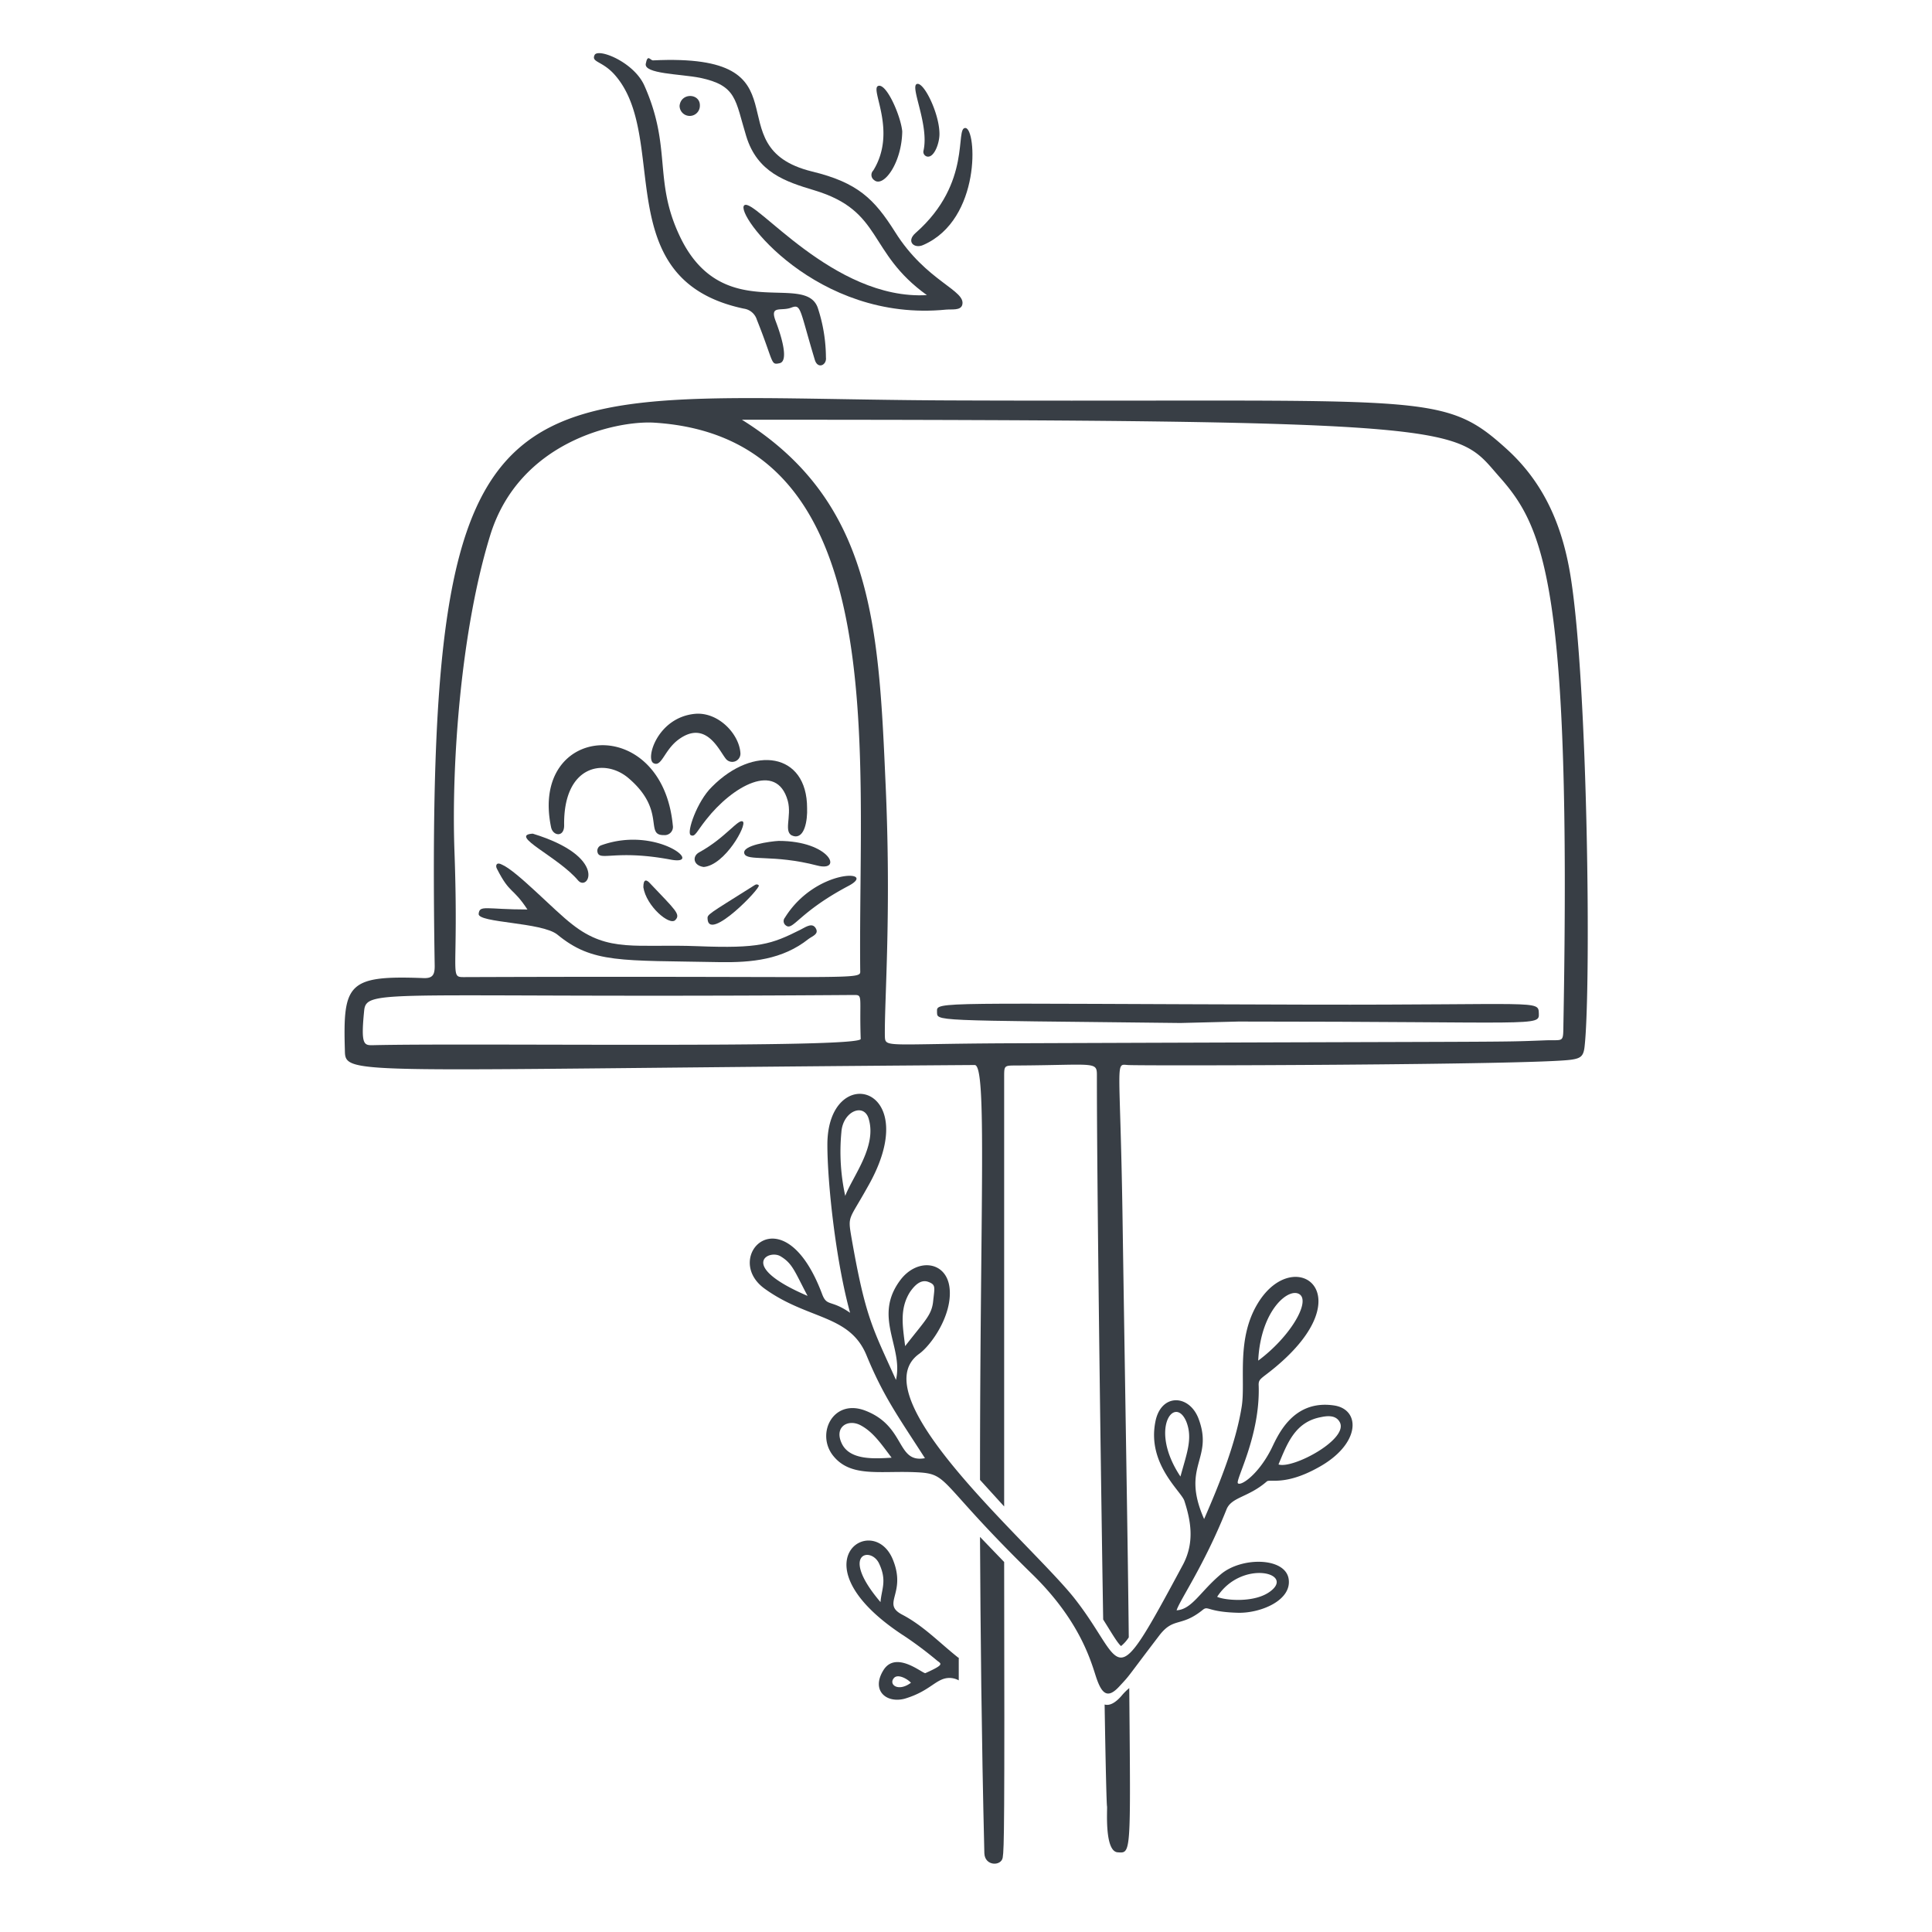 <svg xmlns="http://www.w3.org/2000/svg" viewBox="0 0 400 400"><path d="M202.9,318.2c.1,19.1.3,41,.9,65.5.1,2.7,3.5,2.7,3.8.9s.4-7,.3-61.2l-5-5.2Z" fill="#383e45"/><path d="M325.2,119.5c-1.6-10.1-5.2-19.1-13-26.3-13.6-12.4-15.9-9.9-116.1-10.3C103.7,82.5,87.9,70.2,90,200c0,1.8-.4,2.6-2.4,2.5-15.6-.6-16.6,1.2-16.2,14.9.1,5.5-.1,4,130.4,3.1,2.6,0,1.1,29.4,1.1,85.9l5,5.5V223c0-2.4,0-2.4,2.5-2.4,17.1-.1,16.7-1,16.7,2.5,0,20.7.7,74.7,1.3,112.2,1.7,2.7,2.9,4.8,3.7,5.5a7.6,7.6,0,0,0,1.6-1.8c-.2-19.5-.7-47.4-1.3-87.5-.5-32.3-1.6-31.2,1.1-31s84,0,91.8-1.1c2.1-.3,2.6-.8,2.8-3,1.3-12.2.7-74.3-2.9-96.9ZM77,216.4c-1.7,0-2.3-.3-1.6-7.2.5-4.7,4.9-2.5,101.5-3.2,1.8,0,1,.4,1.3,9.1,0,2-81.7.8-101.2,1.3ZM178.1,201c.1,2,0,1-82.1,1.3-3,0-1-.5-1.9-25.8-.7-18.7,1.4-46.3,7.4-65.7s26-23.7,33.8-23.3c49.8,3,42.3,67.6,42.8,113.5Zm145.6,10.4c-.1,4.8.3,3.8-4,4-10.5.4-2.9.2-110.6.6-25.9.1-25.8,1-25.9-1.5-.1-7.7,1.4-25.9.1-53.3-1.4-32.2-2.9-57.6-29.7-74.3,152.5,0,147.6,1.4,156.9,11.9s14.8,22.9,13.2,112.6Z" fill="#383e45"/><path d="M232.2,351.1c-1.3,1.5-2.5,2.1-3.5,1.8.2,12.5.4,20.7.5,21.1s-.6,9.3,2.2,9.5,2.7.7,2.4-34a12.1,12.1,0,0,0-1.6,1.6Z" fill="#383e45"/><path d="M244.4,211.8c-52.5-.6-50.3-.3-50.4-2.4s0-1.6,77.3-1.4c47.3.1,47.2-1,47.3,1.8s0,1.7-62.2,1.7l-12,.3Z" fill="#383e45"/><path d="M109.2,188.3c-3.1-4.7-3.6-3.1-6.3-8.4-.4-.7-.1-1.5,1-.9,3.1,1.3,10.8,9.5,14.6,12.4,7.5,5.9,13.3,4,26,4.5s15.2-.4,21.2-3.4c1.3-.7,2.5-1.5,3.2-.3s-.7,1.6-1.5,2.2c-5.4,4.3-11.8,4.9-18.4,4.8-20.5-.4-26.3.3-33.6-5.7-3.2-2.6-16.5-2.4-16.3-4.3s1.5-.9,10.1-.9Z" fill="#383e45"/><path d="M139.3,170.9a1.7,1.7,0,0,1-1.8,2c-4.2.1.6-5.1-7.5-11.9-5-4.1-13.4-2.5-13.2,9.9,0,2.5-2.3,2.2-2.7.4-4.5-21.5,23-23.7,25.2-.4Z" fill="#383e45"/><path d="M167.1,167.3c.1,2.5-.5,6.4-2.8,5.8s-.3-4-1.2-7.3c-2.3-8.3-11.5-3-16.9,3.9-2,2.5-2.3,3.7-3.2,3.2s1.3-7,4.4-10c8.6-8.7,19.7-7.1,19.7,4.4Z" fill="#383e45"/><path d="M153.3,156a1.7,1.7,0,0,1-3.1,1c-1.4-1.8-4.1-8-9.7-3.9-3,2.2-3.5,5.8-5.2,4.9s.8-9.4,8.5-10.2c4.9-.5,9.3,4.2,9.5,8.2Z" fill="#383e45"/><path d="M161.2,174.1c10.7,0,13.4,6.5,8,5.1-9.2-2.4-14.6-.8-15.1-2.5s5.3-2.5,7.1-2.6Z" fill="#383e45"/><path d="M123.7,176.4a1.2,1.2,0,0,1,.8-1.4c11.4-4.1,21.4,4.2,14.5,3-11.6-2.2-14.9.4-15.3-1.6Z" fill="#383e45"/><path d="M162.7,191.6a1.1,1.1,0,0,1-.2-1.6c6.4-10.3,19.4-9.9,13.2-6.6-10.4,5.5-11.5,9.4-13,8.2Z" fill="#383e45"/><path d="M110.3,172.6c15.7,4.8,11.5,12.1,9.4,9.7C115.6,177.4,105.2,172.9,110.3,172.6Z" fill="#383e45"/><path d="M145.7,179.5c-2.2-.3-2.4-2.2-1-3,5.5-3,8.2-7.1,9.1-6.4s-3.7,9-8.1,9.4Z" fill="#383e45"/><path d="M146.5,190.3c-.1-1,0-.9,9.2-6.7.4-.2.9-.8,1.4-.3s-10.3,11.7-10.6,7Z" fill="#383e45"/><path d="M133.2,183.7c0-1.7.6-1.7,1.4-.8,5.2,5.5,6.4,6.4,5.2,7.6s-6-2.9-6.6-6.8Z" fill="#383e45"/><path d="M185.5,285.7c1.6-6.9-4.9-13.1,1-20.8,3.5-4.5,9.5-3.8,10.1,1.8s-3.8,11.8-6.3,13.6c-12.4,8.9,22.6,38.8,31.9,50.3,11.1,13.9,7.4,21.9,22.8-6.8,2.3-4.5,1.6-8.8.2-13.1-.7-2-7.7-7.6-6-16.3,1.1-5.9,6.9-5.8,8.9-.8,3.3,8.6-3.7,9.8,1.2,20.9,3.1-7.1,6.6-15.7,7.8-23.4.8-5.3-1.2-14,3.4-21.4,7.5-12.1,21.9-1.9,3.5,13.4-3,2.5-3.5,2.3-3.4,3.9.3,10.4-4.9,19.5-4.3,20.1s4.1-1.7,6.8-6.9c1.2-2.3,4.2-10.6,13.2-9.2,5.5.9,5.4,8.1-3.5,12.9-6.7,3.7-9.9,2.3-10.5,2.8-3.9,3.4-7.4,3.2-8.4,5.9-4.7,11.7-9.6,18.6-10.3,20.8,3.2-.2,4.9-3.9,9.2-7.5s13.3-3.5,14,1-6,7.2-10.7,7c-6.4-.2-5.9-1.6-7.2-.5-4.4,3.5-5.9,1.4-8.8,5.1-7.4,9.7-5.9,8-8.4,10.7s-3.7,1.4-4.9-2.4-3.7-11.6-12.8-20.6c-20.5-20-17.2-21.1-24.6-21.4s-13.3,1.1-16.9-3.4-.1-11.8,6.5-9.4c8.6,3.2,6.5,11,12.5,9.9-5.6-8.7-8.6-12.8-12.1-21.3s-12.1-7.3-21.1-13.8,3.9-20.2,11.9,1.1c1,2.7,1.8,1.1,5.8,3.9-3-10.9-4.7-27-4.7-34.8,0-17.4,20.5-12.4,8.3,8.8-3.9,7-4.1,5.8-3.3,10.5,2.9,16.6,4.4,18.7,9.2,29.4ZM175,247.6c1.5-4,6.5-10.1,4.9-15.8-.9-3.6-5.4-1.8-5.7,2.6a42.7,42.7,0,0,0,.8,13.2Zm89.7,55.6c3,1,14.9-5.4,12.6-8.9-.8-1.3-2.4-1.2-3.8-.9-5.4,1-7,5.5-8.8,9.8Zm-4.2-21.5c6.6-4.9,10.8-12.1,8.6-13.7S261,271.2,260.5,281.7Zm-73.1-3c4.1-5.3,5.5-6.4,5.8-9.3s.6-3.4-1-4-2.9.8-3.8,2.1c-2.2,3.5-1.5,7.1-1,11.2Zm-2.8,23.1c-2.2-2.9-3.8-5.3-6.4-6.7s-5.6.3-3.9,3.8,6.9,3.1,10.3,2.9ZM252,330.6c1.4.7,7.8,1.4,11.1-1.2,4.9-3.8-6.1-6.5-11.1,1.2Zm-7.6-24.9c1.3-4.8,2.6-7.9,1.2-11.4C243.2,288.7,237.8,295.8,244.4,305.7Zm-77.2-37.4c-2.7-5.1-3.1-6.7-5.6-8.2S152.7,262.1,167.2,268.3Z" fill="#383e45"/><path d="M198.4,343.2c-3.8-3-7.2-6.6-11.6-8.9s.9-4.3-1.9-11.3c-4.1-10.4-20.9.8,2.6,15.9a78.9,78.9,0,0,1,6.5,4.9c.9.7,1.6.8-2.4,2.6-.5.2-6.1-4.8-8.7-.6s.6,6.9,4.4,5.9c5.4-1.6,6.5-4.3,9.3-4.3a4.1,4.1,0,0,1,1.9.5v-4.7Zm-16.1-11.5c-8.6-10.1-2-11.6-.3-8S182.5,329,182.3,331.7Zm2.8,15.7c.8-.9,2.8.2,3.5,1C185.9,350.4,183.9,348.7,185.1,347.4Z" fill="#383e45"/><path d="M191.9,61.1c-12.4-8.9-9-17.4-23.3-21.7-6-1.8-11.8-3.7-14.1-11.2s-1.9-10.5-9.6-12.1c-4.1-.8-11.6-.8-11.2-2.9s.9-.7,1.5-.7c33.2-1.6,12.2,17.9,32.9,23,9.5,2.3,12.9,5.7,17.2,12.5,6.5,10.4,14.9,12.1,13.9,15.2-.4,1.1-2.1.8-3.3.9C169,66.8,152,44.2,154.1,42.5s18.4,19.7,37.8,18.6Z" fill="#383e45"/><path d="M171,74c.2,1.6-1.7,2.5-2.3.5-3.2-10.6-2.8-11.6-4.9-10.8s-4.5-.6-3.2,2.8,2.7,8.3.8,8.7-1.1,0-4.7-9a3.3,3.3,0,0,0-2.7-2.3c-28.4-6-15.1-35.7-26.9-48.6-2.5-2.7-4.7-2.4-4-3.9s8.1,1.4,10.3,6.3c5.7,12.8,1.9,19.5,7.2,30.9,8.7,18.9,26,7.6,28.7,15.1A33.2,33.2,0,0,1,171,74Z" fill="#383e45"/><path d="M191.2,50.7c-1.9.9-3.7-.7-1.6-2.5,11.8-10.4,8-21.9,10.3-21.7s3.3,18.9-8.7,24.2Z" fill="#383e45"/><path d="M186.8,27.2c-.1,6.6-3.9,11.7-5.8,10.1a1.3,1.3,0,0,1-.2-2c5-8.1-.7-16.8,1-17.5s4.7,6.2,5,9.4Z" fill="#383e45"/><path d="M194.5,27.5c.1,2-1.1,5.3-2.6,4.9a1,1,0,0,1-.7-1.2c1.2-5.3-2.8-13.2-1.4-13.8s4.6,5.9,4.7,10.1Z" fill="#383e45"/><path d="M140.7,21.9c.3-2.8,4.3-2.6,4.2,0A2.1,2.1,0,1,1,140.7,21.9Z" fill="#383e45"/></svg>